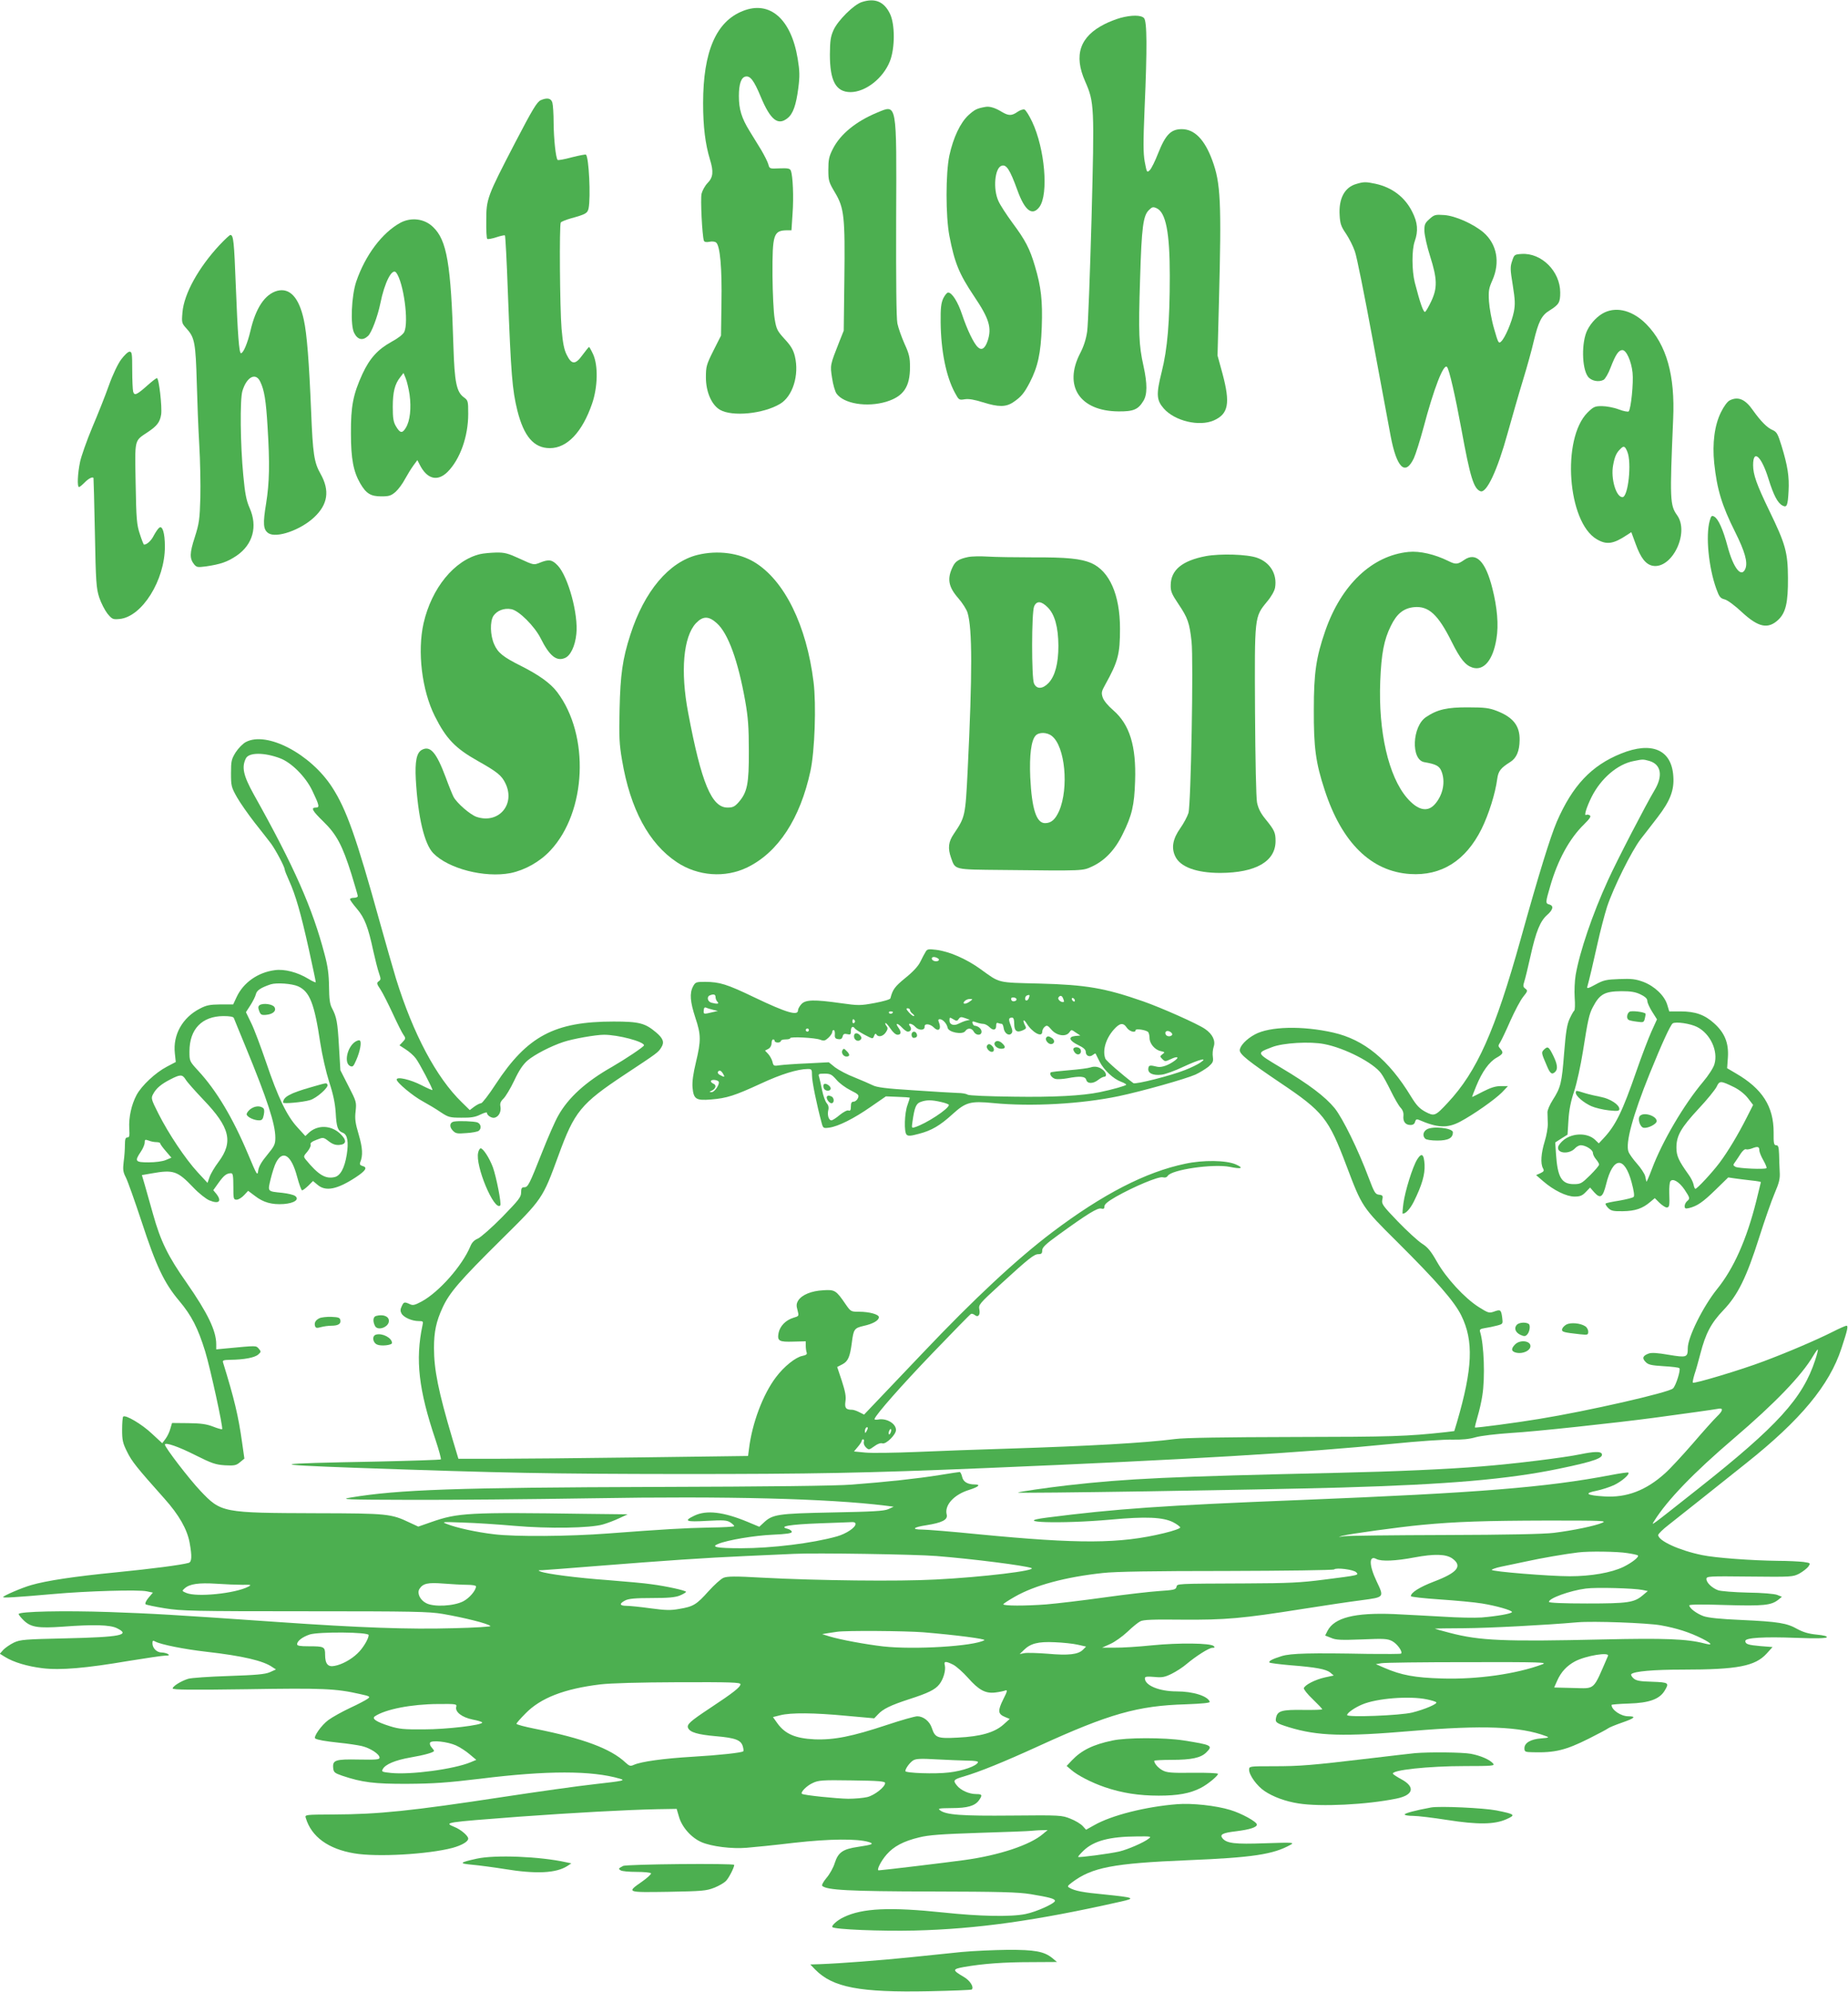 <?xml version="1.0" standalone="no"?>
<!DOCTYPE svg PUBLIC "-//W3C//DTD SVG 20010904//EN"
 "http://www.w3.org/TR/2001/REC-SVG-20010904/DTD/svg10.dtd">
<svg version="1.0" xmlns="http://www.w3.org/2000/svg"
 width="1188pt" height="1280pt" viewBox="0 0 1188 1280"
 preserveAspectRatio="xMidYMid meet">
<g transform="translate(0,1280) scale(0.1,-0.1)"
fill="#4caf50" stroke="none">
<path d="M5541 12787 c-52 -16 -154 -118 -182 -179 -20 -44 -23 -70 -24 -158
0 -170 38 -241 132 -242 97 0 211 89 254 199 33 84 33 238 0 305 -38 78 -96
102 -180 75z"/>
<path d="M4777 12730 c-173 -67 -257 -261 -257 -593 0 -152 14 -263 44 -362
24 -78 21 -114 -15 -151 -17 -17 -34 -49 -39 -69 -8 -34 4 -269 15 -302 3 -8
15 -11 35 -7 17 4 36 2 44 -5 25 -21 38 -165 34 -387 l-3 -211 -49 -97 c-45
-90 -48 -102 -48 -172 0 -93 37 -177 91 -208 79 -45 277 -26 385 38 82 48 125
186 96 306 -10 41 -25 67 -65 110 -48 53 -54 63 -65 131 -7 40 -13 165 -14
278 -1 268 6 290 96 291 l26 0 7 107 c8 106 2 243 -11 276 -5 14 -18 17 -72
15 -65 -3 -65 -3 -73 27 -5 17 -26 58 -46 92 -21 34 -55 89 -75 122 -51 83
-68 139 -68 224 0 78 15 120 43 125 30 6 54 -25 98 -131 62 -148 110 -186 171
-137 36 27 56 85 70 194 10 78 9 109 -4 189 -42 255 -179 375 -351 307z"/>
<path d="M7203 12685 c-29 -8 -75 -26 -102 -40 -159 -80 -200 -199 -125 -368
59 -135 60 -157 41 -884 -10 -356 -22 -682 -28 -723 -7 -49 -22 -96 -45 -140
-109 -211 -3 -372 246 -374 96 -1 127 12 160 67 26 41 26 111 1 225 -30 134
-33 212 -22 557 10 339 20 411 58 446 19 19 26 21 48 11 60 -27 85 -157 85
-434 0 -297 -15 -471 -52 -618 -36 -144 -34 -181 13 -235 71 -81 228 -118 322
-77 94 42 107 109 56 300 l-32 117 9 345 c17 645 11 764 -43 910 -49 133 -114
200 -196 200 -69 0 -104 -35 -151 -153 -20 -52 -45 -102 -55 -111 -18 -17 -19
-14 -32 54 -10 57 -10 125 -1 343 17 388 16 561 -4 581 -19 20 -80 20 -151 1z"/>
<path d="M3476 12156 c-24 -11 -52 -57 -164 -272 -180 -347 -186 -361 -186
-501 -1 -61 2 -114 6 -118 4 -4 30 1 58 10 28 9 54 15 56 12 3 -3 12 -169 19
-369 20 -525 28 -623 61 -757 42 -166 106 -241 209 -241 111 0 208 103 271
285 37 107 40 245 7 318 -12 26 -24 47 -26 47 -3 0 -21 -23 -42 -51 -46 -64
-70 -64 -102 1 -17 34 -25 76 -33 168 -11 135 -15 666 -5 682 3 5 32 17 63 26
98 27 109 33 116 66 14 73 2 325 -17 344 -2 3 -43 -5 -91 -17 -47 -13 -88 -20
-91 -17 -12 11 -25 133 -26 238 0 58 -4 116 -8 130 -8 29 -33 34 -75 16z"/>
<path d="M6335 12113 c-56 -10 -69 -17 -109 -53 -53 -49 -98 -145 -123 -260
-24 -115 -24 -387 0 -515 34 -175 62 -244 159 -389 97 -144 115 -202 87 -287
-17 -49 -38 -63 -62 -41 -27 24 -69 112 -102 210 -27 82 -65 142 -90 142 -7 0
-21 -17 -31 -37 -14 -31 -18 -61 -17 -155 2 -183 35 -347 91 -451 26 -48 27
-49 64 -43 26 4 61 -2 115 -19 102 -32 150 -32 198 1 49 33 69 57 105 126 52
101 71 187 77 356 6 169 -4 258 -44 392 -33 112 -61 166 -146 280 -38 52 -79
115 -89 139 -35 77 -23 209 19 225 32 13 55 -23 104 -158 47 -130 95 -167 141
-106 60 82 35 375 -47 548 -19 40 -41 75 -49 78 -9 3 -29 -4 -45 -15 -37 -26
-57 -26 -101 0 -42 26 -78 37 -105 32z"/>
<path d="M5638 12076 c-135 -56 -236 -138 -284 -233 -25 -49 -29 -70 -29 -134
0 -70 3 -80 43 -147 59 -99 65 -155 60 -559 l-4 -328 -28 -70 c-60 -152 -60
-151 -47 -234 6 -42 19 -87 29 -101 47 -65 195 -89 319 -52 111 34 153 95 153
223 0 60 -5 84 -35 149 -19 43 -40 102 -46 131 -7 36 -9 266 -8 669 3 762 7
740 -123 686z"/>
<path d="M8720 11618 c-76 -21 -115 -94 -108 -202 3 -55 10 -73 41 -118 20
-30 46 -81 57 -114 12 -32 63 -288 115 -569 52 -280 104 -559 115 -618 39
-205 94 -258 149 -142 12 26 39 112 61 193 68 257 130 416 152 394 14 -14 53
-185 93 -402 56 -307 79 -381 122 -397 39 -15 109 134 174 370 28 100 72 254
99 342 27 88 58 200 69 249 31 129 51 170 103 201 60 38 68 51 68 115 0 136
-120 256 -248 248 -45 -3 -48 -4 -61 -45 -13 -37 -13 -54 4 -156 15 -95 16
-123 7 -171 -14 -68 -57 -168 -82 -191 -16 -15 -19 -9 -45 82 -16 54 -30 133
-33 176 -4 68 -1 84 22 136 51 115 29 232 -57 307 -65 55 -181 107 -253 112
-57 4 -64 2 -95 -26 -29 -26 -33 -35 -32 -78 1 -27 17 -100 37 -162 46 -145
47 -203 7 -288 -16 -34 -34 -65 -39 -68 -11 -6 -32 53 -67 189 -19 76 -20 210
0 265 23 66 19 119 -16 188 -47 95 -130 158 -237 181 -61 13 -75 13 -122 -1z"/>
<path d="M2575 11369 c-118 -64 -227 -209 -285 -379 -31 -93 -39 -281 -13
-330 22 -44 55 -51 89 -19 23 21 62 126 79 209 27 135 76 231 102 198 47 -62
82 -316 52 -381 -7 -15 -40 -41 -81 -63 -89 -49 -141 -106 -188 -207 -60 -131
-75 -208 -74 -382 0 -164 16 -246 60 -322 38 -65 67 -83 135 -83 50 0 63 4 92
29 18 16 46 54 61 83 16 29 40 68 54 87 l25 34 15 -29 c47 -94 115 -111 180
-46 80 81 132 227 132 372 0 84 -1 87 -30 108 -45 34 -58 97 -65 322 -16 537
-42 687 -132 772 -55 53 -139 63 -208 27z m58 -1105 c12 -87 3 -169 -24 -213
-23 -38 -37 -36 -64 10 -16 27 -20 52 -20 124 0 96 13 147 48 191 l21 27 14
-34 c8 -19 19 -66 25 -105z"/>
<path d="M1412 11226 c-136 -146 -229 -314 -239 -433 -6 -70 -5 -70 30 -109
48 -54 55 -91 62 -344 3 -118 10 -297 16 -398 6 -101 9 -254 7 -340 -4 -141
-8 -167 -36 -255 -33 -102 -34 -136 -4 -174 16 -19 22 -20 77 -13 93 14 135
28 195 68 106 72 138 189 84 309 -20 46 -29 89 -40 208 -19 195 -22 487 -6
541 27 92 86 123 115 61 26 -54 37 -119 47 -289 15 -240 12 -359 -9 -492 -22
-133 -19 -170 15 -193 52 -33 205 20 293 102 89 83 102 172 42 279 -42 74 -50
128 -61 404 -13 314 -27 498 -47 587 -31 143 -90 207 -171 186 -79 -22 -138
-110 -172 -257 -19 -81 -46 -144 -61 -144 -12 0 -21 122 -33 430 -11 287 -15
330 -35 330 -5 0 -36 -29 -69 -64z"/>
<path d="M10315 10792 c-42 -20 -85 -63 -110 -112 -39 -76 -37 -245 3 -300 21
-28 69 -38 101 -21 10 6 31 41 45 79 32 83 51 112 76 112 25 0 57 -70 65 -145
7 -63 -10 -234 -25 -249 -4 -4 -33 1 -64 13 -31 12 -80 21 -108 21 -46 0 -54
-4 -93 -42 -167 -169 -128 -703 59 -813 64 -38 107 -32 197 28 l26 17 28 -76
c33 -91 65 -131 109 -140 124 -23 238 211 158 324 -47 65 -48 101 -26 618 13
282 -43 478 -171 609 -85 87 -187 116 -270 77z m146 -894 c30 -70 6 -293 -31
-293 -41 0 -76 120 -60 205 10 55 21 80 46 104 22 23 30 20 45 -16z"/>
<path d="M779 10490 c-21 -28 -55 -99 -79 -167 -23 -65 -71 -186 -107 -270
-35 -84 -70 -183 -78 -220 -16 -75 -20 -163 -7 -163 5 0 21 14 37 30 24 25 51
38 56 28 1 -2 5 -160 9 -353 6 -319 9 -356 28 -415 12 -36 36 -82 53 -104 30
-36 35 -38 78 -34 144 14 291 249 291 465 0 88 -16 139 -37 121 -8 -6 -23 -29
-34 -49 -16 -33 -44 -59 -63 -59 -3 0 -15 30 -27 68 -20 60 -23 94 -27 325 -5
291 -10 271 78 330 60 40 78 64 86 113 7 47 -14 234 -27 234 -5 0 -31 -20 -59
-45 -71 -63 -86 -70 -94 -42 -3 12 -6 75 -6 140 0 105 -2 117 -17 117 -10 0
-34 -23 -54 -50z"/>
<path d="M11120 10227 c-15 -7 -38 -38 -57 -77 -41 -83 -56 -199 -43 -327 18
-169 49 -271 134 -441 63 -126 82 -194 67 -235 -25 -65 -77 -1 -115 141 -29
109 -60 178 -86 192 -16 9 -20 5 -29 -27 -27 -95 -7 -300 42 -436 19 -53 26
-62 54 -69 19 -5 65 -39 112 -83 105 -97 167 -110 233 -48 48 46 63 110 62
268 -1 166 -15 217 -121 435 -81 168 -103 230 -103 291 0 106 54 57 99 -89 33
-106 59 -155 90 -171 28 -15 34 -1 39 94 5 91 -6 162 -45 289 -24 78 -31 90
-57 102 -35 14 -77 57 -127 127 -49 71 -95 91 -149 64z"/>
<path d="M9055 9253 c-234 -23 -433 -211 -536 -509 -58 -168 -73 -268 -73
-504 -1 -244 12 -342 70 -518 110 -338 299 -523 549 -539 201 -13 357 85 459
289 46 93 89 229 101 322 7 51 22 70 84 109 40 25 59 70 60 140 2 92 -41 147
-146 188 -49 19 -78 23 -183 23 -136 1 -199 -13 -272 -62 -90 -59 -99 -275
-12 -290 75 -13 96 -24 110 -57 27 -66 12 -149 -38 -209 -48 -59 -112 -46
-183 36 -119 139 -185 426 -172 751 7 175 24 266 68 354 38 79 82 114 149 121
94 9 155 -47 243 -224 55 -110 87 -149 132 -164 73 -24 133 47 155 185 15 88
5 201 -26 323 -44 176 -105 237 -182 183 -42 -29 -54 -30 -102 -6 -87 43 -183
65 -255 58z"/>
<path d="M3087 9239 c-166 -39 -312 -218 -364 -444 -41 -183 -11 -431 72 -597
73 -146 132 -207 276 -288 126 -71 154 -94 178 -144 66 -135 -43 -263 -185
-216 -41 14 -128 89 -149 130 -7 14 -30 70 -50 125 -60 160 -99 205 -153 176
-34 -18 -45 -74 -39 -190 14 -243 55 -415 112 -474 97 -100 330 -160 497 -128
92 19 188 72 256 145 233 249 254 740 44 1018 -43 57 -117 110 -232 168 -114
57 -149 84 -173 139 -26 58 -28 147 -5 183 23 34 69 52 115 43 48 -8 149 -109
188 -186 57 -114 102 -151 156 -128 36 14 66 76 74 154 14 126 -52 368 -119
440 -37 39 -57 42 -115 19 -40 -16 -40 -16 -129 25 -76 35 -98 41 -153 40 -35
-1 -81 -5 -102 -10z"/>
<path d="M4485 9234 c-184 -45 -343 -233 -433 -514 -50 -155 -64 -255 -69
-480 -4 -175 -2 -222 16 -326 53 -314 172 -535 352 -655 135 -90 311 -103 454
-33 198 97 339 313 405 619 28 128 38 428 20 572 -45 364 -187 653 -380 770
-99 60 -237 78 -365 47z m123 -439 c73 -65 137 -242 183 -502 18 -102 23 -167
23 -318 1 -213 -10 -267 -66 -331 -25 -28 -37 -34 -71 -34 -102 0 -168 157
-253 609 -51 267 -31 489 50 576 45 47 82 47 134 0z"/>
<path d="M7752 9226 c-152 -29 -225 -89 -226 -186 -1 -40 6 -57 51 -124 58
-86 70 -119 83 -239 13 -118 -4 -1050 -20 -1102 -7 -22 -30 -66 -52 -97 -49
-69 -59 -127 -33 -181 32 -69 137 -107 290 -107 228 1 355 74 355 205 0 54 -7
70 -65 141 -31 38 -46 68 -54 106 -6 31 -11 270 -13 588 -3 612 -4 604 77 703
28 33 48 69 52 91 14 86 -31 161 -115 191 -63 23 -236 28 -330 11z"/>
<path d="M6223 9220 c-57 -12 -80 -26 -96 -58 -40 -79 -32 -132 34 -207 26
-30 53 -72 59 -93 31 -102 31 -392 1 -1007 -15 -303 -16 -305 -90 -415 -34
-50 -39 -91 -17 -153 28 -78 14 -75 329 -78 535 -6 515 -6 579 23 81 38 147
107 196 209 59 119 74 183 79 339 8 225 -35 364 -140 455 -34 29 -61 62 -68
82 -10 30 -8 40 15 81 84 151 96 198 96 362 0 216 -67 369 -184 421 -67 29
-159 38 -376 37 -113 0 -243 2 -290 5 -47 3 -104 2 -127 -3z m512 -323 c46
-46 68 -127 69 -247 0 -113 -21 -194 -63 -239 -38 -40 -77 -42 -94 -3 -16 37
-16 456 1 495 16 37 46 35 87 -6z m27 -827 c85 -66 110 -333 47 -481 -25 -56
-51 -79 -91 -79 -56 0 -85 92 -95 295 -6 141 6 236 34 267 21 24 74 23 105 -2z"/>
<path d="M1580 8031 c-19 -10 -48 -40 -65 -66 -27 -44 -30 -56 -30 -134 0 -81
2 -90 38 -154 21 -37 73 -111 115 -165 42 -53 89 -113 104 -133 29 -39 88
-150 88 -166 0 -6 13 -39 29 -74 41 -91 74 -204 126 -438 25 -113 45 -208 45
-213 0 -4 -21 5 -47 21 -70 43 -155 65 -217 56 -108 -14 -202 -80 -245 -173
l-22 -47 -82 0 c-69 -1 -90 -5 -132 -27 -113 -58 -174 -169 -161 -287 l6 -56
-57 -30 c-73 -38 -162 -121 -195 -182 -33 -62 -51 -143 -47 -216 3 -47 1 -57
-12 -57 -12 0 -16 -11 -16 -47 0 -27 -3 -75 -8 -109 -6 -52 -4 -66 15 -103 12
-24 57 -151 100 -281 94 -287 145 -395 242 -510 80 -95 121 -176 167 -325 33
-108 117 -492 109 -500 -2 -2 -29 5 -59 17 -42 16 -77 21 -159 22 l-104 1 -11
-37 c-5 -20 -19 -49 -31 -65 l-21 -28 -66 61 c-64 61 -171 124 -185 110 -4 -4
-7 -42 -7 -85 0 -66 4 -85 32 -141 31 -63 60 -99 240 -301 94 -105 146 -197
162 -283 16 -88 14 -124 -6 -130 -50 -14 -236 -38 -468 -61 -264 -26 -446 -53
-545 -82 -60 -17 -180 -69 -180 -77 0 -6 77 -2 325 20 212 19 547 29 599 17
l39 -8 -28 -33 c-16 -19 -24 -37 -19 -42 5 -4 61 -16 124 -26 104 -17 187 -19
900 -19 698 0 796 -2 886 -17 143 -25 291 -62 307 -78 5 -4 -103 -11 -240 -14
-282 -8 -597 3 -1128 40 -689 48 -802 54 -1080 64 -295 10 -585 4 -585 -13 0
-5 16 -25 35 -43 45 -42 92 -49 249 -38 198 15 305 12 348 -10 90 -44 22 -57
-327 -65 -265 -6 -294 -8 -335 -27 -25 -12 -55 -33 -68 -46 l-23 -26 34 -21
c55 -34 143 -60 240 -72 116 -14 279 0 555 47 112 18 218 34 235 34 24 0 28 3
17 10 -8 5 -27 10 -41 10 -31 0 -59 28 -59 59 0 18 3 20 19 11 36 -19 185 -49
326 -65 236 -27 368 -58 426 -99 l23 -15 -40 -18 c-31 -13 -85 -18 -264 -24
-124 -4 -241 -12 -260 -18 -46 -14 -100 -48 -100 -62 0 -9 120 -10 478 -5 489
8 572 4 726 -31 65 -14 68 -17 50 -30 -10 -8 -61 -35 -113 -59 -51 -24 -114
-59 -140 -78 -45 -33 -99 -110 -84 -119 16 -9 61 -17 153 -27 52 -5 118 -15
145 -21 55 -13 115 -52 115 -75 0 -12 -21 -14 -133 -12 -151 3 -170 -3 -165
-55 3 -27 9 -32 58 -49 128 -43 207 -53 420 -52 167 1 254 7 470 33 427 53
713 53 895 0 37 -11 27 -14 -160 -35 -110 -12 -378 -50 -595 -83 -585 -89
-794 -111 -1086 -112 -184 -1 -185 -1 -178 -23 36 -120 144 -199 312 -227 146
-25 473 -6 630 35 62 17 102 41 102 60 0 18 -48 59 -89 75 -69 29 -67 29 419
66 347 25 688 44 888 48 l122 2 15 -51 c19 -67 80 -135 145 -163 65 -28 195
-44 290 -36 41 3 179 17 305 32 232 26 405 27 480 5 37 -12 24 -17 -68 -31
-98 -14 -128 -35 -150 -102 -9 -31 -34 -75 -54 -98 -20 -24 -32 -46 -27 -51
29 -27 172 -35 699 -36 444 -1 558 -4 640 -17 120 -20 154 -29 157 -42 4 -16
-119 -72 -190 -86 -95 -19 -294 -15 -528 10 -343 36 -520 28 -640 -30 -41 -19
-81 -55 -73 -64 15 -15 312 -27 529 -22 399 10 780 63 1325 186 99 22 88 26
-106 46 -140 13 -189 23 -224 43 -15 8 -13 12 16 34 129 97 263 123 744 143
416 17 550 37 661 99 27 15 17 16 -162 10 -196 -7 -248 -1 -275 32 -20 24 1
35 87 45 89 11 134 26 134 43 0 18 -98 72 -171 94 -91 28 -247 45 -343 37
-201 -16 -420 -71 -532 -135 l-52 -29 -22 24 c-13 14 -48 35 -79 47 -55 22
-63 23 -376 20 -323 -3 -423 4 -462 34 -16 12 -6 13 75 14 102 0 150 14 176
51 23 33 20 39 -18 39 -46 0 -100 24 -125 56 -26 32 -21 38 44 57 102 30 253
91 483 196 453 207 636 259 945 268 106 4 157 9 154 16 -12 37 -107 67 -213
67 -111 0 -204 38 -204 84 0 11 12 13 60 9 50 -5 67 -2 112 20 30 15 72 42 95
62 62 52 145 105 167 105 15 0 17 3 9 11 -20 20 -227 22 -397 5 -88 -9 -196
-16 -240 -15 l-81 0 53 24 c29 13 78 48 110 78 31 30 68 60 82 67 19 11 83 13
270 11 277 -2 384 7 775 69 138 22 307 47 378 56 148 20 146 17 96 123 -49
103 -49 168 -1 142 32 -17 124 -13 245 10 128 24 205 22 245 -8 65 -48 31 -90
-119 -147 -94 -36 -149 -71 -149 -94 0 -5 84 -14 186 -21 102 -7 224 -18 271
-26 93 -15 193 -44 193 -55 0 -10 -97 -27 -195 -35 -44 -3 -154 -1 -245 5 -91
5 -235 13 -320 17 -251 10 -382 -23 -426 -108 l-15 -30 38 -15 c31 -14 64 -15
198 -10 143 6 164 5 195 -11 32 -17 69 -68 57 -80 -3 -3 -97 -3 -209 -2 -374
7 -498 4 -558 -14 -61 -19 -88 -33 -78 -42 3 -3 64 -11 134 -17 165 -13 228
-25 256 -47 l22 -19 -56 -12 c-63 -14 -129 -48 -136 -69 -2 -7 23 -39 57 -71
33 -32 61 -61 61 -65 0 -3 -56 -5 -123 -4 -135 2 -163 -6 -173 -47 -8 -33 -2
-38 81 -64 186 -57 352 -62 795 -24 453 38 694 29 860 -34 21 -8 17 -10 -32
-14 -68 -5 -108 -29 -108 -63 0 -23 4 -25 53 -26 143 -4 212 13 360 87 62 31
118 61 124 66 7 6 49 23 92 38 81 28 92 40 39 40 -48 0 -108 41 -108 73 0 3
51 7 113 9 129 4 195 28 228 82 31 51 28 54 -80 58 -81 2 -103 7 -120 22 -12
11 -18 23 -14 27 19 18 142 29 332 29 351 0 464 22 538 103 l38 42 -77 6 c-81
7 -98 13 -98 33 0 21 119 28 329 20 127 -5 190 -3 195 4 4 6 -20 13 -66 17
-52 5 -87 16 -124 36 -67 38 -121 47 -359 58 -139 6 -214 14 -245 25 -45 17
-90 51 -90 69 0 6 86 7 233 2 245 -7 293 -2 339 34 l23 19 -30 12 c-17 7 -98
14 -190 15 -88 2 -173 9 -190 15 -40 15 -75 49 -75 72 0 18 11 19 278 16 271
-3 278 -2 319 19 23 13 49 33 58 45 15 23 15 23 -32 30 -27 3 -100 7 -163 7
-169 2 -403 19 -488 37 -147 30 -282 92 -282 129 0 7 30 37 68 66 37 29 130
103 207 164 77 61 207 165 290 231 350 278 536 502 613 739 39 118 45 145 32
145 -6 0 -45 -17 -88 -39 -110 -55 -285 -130 -445 -190 -142 -54 -446 -145
-454 -137 -3 3 2 26 10 53 9 26 26 86 38 133 34 131 68 196 148 280 93 97 149
211 231 470 34 107 78 233 98 280 30 70 36 95 33 140 -1 30 -4 81 -4 113 -2
46 -5 57 -19 57 -14 0 -17 12 -16 83 0 166 -72 280 -243 379 l-56 33 5 70 c6
93 -21 158 -89 219 -61 55 -121 76 -215 76 l-73 0 -13 43 c-18 59 -81 119
-154 147 -50 18 -74 21 -154 18 -84 -3 -102 -7 -153 -35 -45 -25 -57 -28 -53
-15 12 42 37 148 66 279 17 78 45 184 61 235 42 126 158 359 216 435 27 34 76
98 110 142 80 104 107 174 100 263 -11 170 -138 225 -336 145 -191 -77 -312
-206 -413 -438 -42 -99 -115 -334 -232 -754 -165 -591 -281 -851 -469 -1052
-81 -87 -86 -88 -144 -58 -38 21 -57 41 -92 98 -144 237 -302 366 -500 411
-198 45 -409 40 -504 -12 -54 -29 -97 -74 -97 -102 0 -26 58 -72 258 -207 279
-187 313 -230 428 -535 100 -264 100 -265 325 -488 257 -256 368 -383 413
-474 81 -164 73 -341 -28 -687 l-17 -56 -57 -7 c-250 -27 -340 -30 -972 -31
-452 -1 -705 -5 -765 -13 -193 -25 -546 -45 -1080 -62 -176 -5 -437 -15 -580
-21 -143 -6 -293 -8 -333 -4 l-72 7 25 30 c14 16 25 34 25 39 0 5 4 9 9 9 5 0
7 -8 4 -18 -2 -10 4 -25 15 -35 17 -16 20 -15 52 8 21 16 41 23 53 19 23 -7
87 56 87 86 0 42 -62 78 -116 67 -13 -2 -23 -1 -22 4 11 31 175 217 374 424
129 134 239 247 245 250 5 4 16 1 24 -5 22 -19 38 -2 31 34 -6 31 -1 37 131
158 189 173 221 198 249 198 19 0 24 5 24 24 0 19 21 40 103 99 189 137 253
176 276 170 16 -4 21 -1 21 14 0 14 22 32 74 62 115 65 274 132 301 125 15 -4
26 0 32 9 23 40 292 79 399 58 76 -16 93 -8 38 16 -62 27 -210 29 -325 4 -254
-53 -529 -195 -853 -439 -230 -174 -501 -426 -834 -777 -141 -148 -284 -298
-317 -333 l-60 -63 -30 15 c-17 9 -38 16 -47 16 -40 0 -49 11 -43 54 5 31 -1
63 -23 131 l-30 90 33 17 c37 19 49 48 61 138 11 88 16 95 76 109 60 13 98 35
98 56 0 18 -61 35 -128 35 -51 0 -53 1 -85 47 -62 91 -70 96 -145 91 -76 -4
-136 -29 -160 -65 -12 -20 -14 -33 -5 -63 10 -38 10 -38 -27 -49 -49 -15 -86
-53 -95 -98 -9 -51 3 -58 96 -55 l79 2 0 -29 c0 -16 3 -36 6 -44 4 -10 -4 -16
-28 -21 -43 -8 -118 -68 -169 -136 -84 -110 -154 -296 -174 -461 l-6 -46 -687
-9 c-378 -5 -797 -9 -931 -9 l-244 0 -39 130 c-90 303 -118 443 -118 582 0
104 14 170 55 259 44 96 109 172 379 439 264 261 264 260 366 539 103 283 144
333 426 520 215 142 215 142 236 176 20 32 11 57 -34 95 -71 60 -109 70 -273
70 -380 0 -555 -93 -758 -402 -44 -68 -87 -123 -94 -123 -8 0 -27 -10 -44 -22
l-29 -22 -51 50 c-164 159 -313 440 -423 794 -19 63 -67 230 -106 370 -150
541 -213 719 -305 861 -139 215 -421 362 -555 290z m220 -104 c73 -27 164
-118 207 -207 46 -96 49 -110 24 -110 -35 0 -24 -20 49 -91 84 -82 121 -152
179 -336 22 -72 41 -136 41 -142 0 -6 -11 -11 -25 -11 -14 0 -25 -4 -25 -9 0
-5 20 -33 45 -62 49 -58 72 -117 105 -272 12 -54 28 -117 36 -140 13 -38 13
-43 -1 -53 -15 -11 -14 -16 11 -53 15 -23 50 -93 79 -155 29 -63 60 -125 69
-137 15 -21 14 -25 -5 -45 l-21 -22 40 -26 c22 -14 52 -40 65 -58 23 -30 107
-190 107 -203 0 -3 -32 11 -71 31 -70 36 -159 57 -159 36 0 -19 106 -107 168
-140 33 -18 85 -49 114 -69 50 -33 58 -36 134 -36 62 -1 90 4 122 20 23 11 42
17 42 12 0 -17 31 -37 50 -32 27 7 43 39 37 72 -4 19 1 33 20 51 13 13 45 65
69 116 31 66 56 103 86 129 45 38 149 92 231 119 60 20 207 46 260 46 91 0
257 -44 257 -68 0 -9 -122 -90 -205 -138 -168 -95 -282 -198 -347 -315 -20
-35 -66 -140 -103 -234 -83 -210 -91 -225 -115 -225 -16 0 -20 -7 -20 -34 0
-29 -15 -48 -122 -158 -68 -69 -138 -130 -156 -138 -22 -9 -38 -24 -48 -49
-52 -125 -201 -294 -313 -355 -45 -24 -57 -27 -77 -17 -35 16 -39 14 -52 -15
-9 -18 -9 -31 -1 -45 13 -25 67 -49 110 -49 29 0 31 -2 25 -27 -47 -222 -25
-414 84 -737 22 -66 37 -122 34 -125 -3 -3 -189 -9 -412 -14 -694 -13 -716
-19 -137 -40 972 -34 1239 -39 2100 -40 836 0 1173 6 1945 38 1313 55 2038 98
2619 156 167 17 343 29 390 27 59 -1 105 3 146 15 36 10 129 21 230 28 145 8
669 64 930 99 185 25 372 51 398 56 37 8 35 -11 -6 -50 -18 -17 -87 -94 -154
-172 -67 -77 -147 -164 -180 -193 -122 -110 -247 -157 -389 -148 -115 7 -134
20 -53 36 35 7 87 24 115 37 50 24 102 69 92 80 -3 3 -52 -4 -109 -15 -418
-80 -854 -115 -1999 -161 -888 -35 -1192 -57 -1630 -113 -243 -31 88 -42 410
-13 226 21 337 16 402 -17 23 -12 43 -27 45 -33 2 -6 -41 -22 -104 -37 -285
-69 -543 -70 -1195 -7 -169 17 -330 30 -358 30 -74 0 -61 15 25 28 101 16 139
35 131 68 -16 61 47 130 147 160 59 19 74 34 33 34 -46 0 -74 17 -81 49 -4 17
-11 31 -16 31 -5 0 -64 -9 -131 -20 -137 -22 -338 -44 -563 -61 -99 -8 -526
-13 -1260 -15 -1279 -4 -1655 -17 -1960 -68 -73 -12 -40 -14 385 -15 256 -1
778 4 1160 10 878 15 1524 -2 1890 -47 l55 -7 -35 -16 c-28 -12 -98 -16 -360
-21 -353 -7 -384 -12 -442 -67 l-27 -25 -74 31 c-156 65 -266 78 -344 40 -71
-34 -54 -41 82 -33 107 6 128 4 150 -10 14 -9 25 -20 25 -24 0 -4 -71 -8 -158
-9 -161 -3 -294 -11 -652 -38 -248 -19 -599 -22 -735 -5 -111 13 -239 41 -300
65 -39 15 -35 15 102 10 78 -2 227 -12 330 -21 218 -19 487 -15 569 9 28 8 76
26 105 40 l54 25 -270 3 c-753 11 -822 7 -993 -53 l-83 -29 -54 25 c-121 58
-144 60 -600 61 -607 2 -613 3 -747 144 -72 76 -228 279 -228 297 0 17 88 -13
196 -68 106 -53 130 -61 190 -65 61 -3 72 -1 97 20 l28 23 -15 105 c-24 171
-50 279 -122 512 -5 15 2 17 48 18 87 1 156 14 178 34 19 17 19 19 3 38 -19
20 -9 20 -210 1 l-63 -6 0 33 c0 87 -56 202 -191 396 -119 169 -167 267 -215
439 -20 71 -44 157 -54 191 l-18 61 63 11 c141 25 166 16 269 -92 34 -36 80
-72 101 -81 62 -26 83 -7 46 41 l-20 24 35 49 c34 47 51 60 80 60 11 0 14 -18
14 -85 0 -80 1 -85 21 -85 12 0 33 13 48 29 l26 28 44 -33 c54 -42 109 -57
184 -52 69 5 104 30 74 52 -9 7 -46 16 -82 20 -98 10 -95 6 -75 90 10 40 25
87 34 104 44 85 99 49 136 -91 13 -48 27 -87 32 -87 5 0 23 14 40 30 l30 30
30 -25 c52 -44 126 -29 245 49 65 43 78 64 42 73 -14 4 -18 11 -14 22 19 45
16 93 -9 179 -22 74 -26 102 -20 151 6 58 5 62 -46 161 l-52 102 -9 152 c-9
158 -15 190 -45 247 -14 26 -18 58 -19 139 -1 78 -8 131 -28 205 -78 298 -195
564 -456 1030 -67 121 -79 175 -50 232 20 38 118 38 219 0z m8802 -17 c77 -22
90 -96 34 -189 -54 -90 -241 -450 -299 -578 -100 -218 -182 -460 -208 -610 -6
-37 -9 -102 -6 -145 3 -43 2 -80 -3 -83 -4 -3 -17 -25 -29 -51 -17 -36 -25
-83 -36 -222 -15 -194 -22 -221 -73 -301 -19 -30 -35 -66 -34 -80 0 -14 1 -47
2 -72 1 -25 -8 -77 -20 -115 -23 -75 -28 -141 -11 -172 9 -16 6 -21 -17 -32
l-27 -12 45 -39 c68 -59 150 -99 202 -99 36 0 50 6 72 29 l28 29 27 -31 c39
-43 55 -32 76 52 44 179 118 184 164 12 15 -56 19 -87 13 -93 -6 -6 -47 -16
-92 -24 -45 -7 -85 -15 -88 -19 -3 -3 4 -16 16 -28 19 -19 33 -22 95 -21 78 1
126 17 175 59 l30 25 30 -30 c17 -16 38 -30 46 -30 18 0 20 10 17 95 -1 33 2
66 7 73 15 22 57 -3 91 -53 35 -53 37 -58 16 -75 -8 -7 -15 -21 -15 -31 0 -16
5 -18 28 -13 52 13 88 37 170 117 l82 80 48 -7 c26 -4 73 -9 105 -13 31 -3 57
-8 57 -10 0 -2 -14 -58 -30 -123 -62 -247 -145 -433 -252 -565 -90 -112 -188
-309 -188 -379 0 -60 -7 -62 -122 -43 -75 13 -111 15 -130 8 -38 -14 -43 -30
-19 -54 17 -18 37 -22 115 -27 52 -3 98 -8 102 -13 10 -9 -22 -112 -41 -130
-25 -26 -551 -146 -860 -196 -144 -24 -408 -59 -413 -55 -2 1 6 33 17 71 11
37 25 97 30 133 19 116 11 330 -14 410 -5 16 1 20 32 25 21 3 55 10 77 16 38
10 38 11 33 51 -7 51 -11 54 -52 39 -32 -11 -37 -10 -99 29 -90 57 -210 187
-269 292 -38 67 -58 92 -96 116 -26 17 -96 81 -154 141 -97 101 -106 113 -101
140 6 26 3 30 -21 33 -24 3 -30 13 -66 108 -68 182 -167 383 -219 448 -61 74
-163 152 -348 262 -158 95 -157 91 -53 131 70 27 243 37 334 19 132 -25 318
-121 366 -189 13 -17 41 -69 63 -114 22 -45 49 -92 61 -105 15 -16 21 -33 19
-53 -4 -37 13 -59 45 -59 17 0 27 7 30 21 4 14 10 18 22 13 122 -53 185 -56
267 -13 87 46 223 142 269 188 l39 41 -46 0 c-34 0 -65 -10 -114 -35 -37 -19
-68 -35 -70 -35 -2 0 10 31 26 70 38 93 83 155 130 182 44 25 47 33 24 59 -14
16 -14 19 1 42 8 13 38 76 65 138 28 62 64 131 82 153 29 36 30 40 14 52 -15
11 -16 18 -7 46 6 18 24 92 40 164 35 158 62 224 107 264 38 33 44 59 14 67
-26 7 -25 13 6 119 48 167 124 306 218 397 37 37 46 51 36 57 -8 5 -18 6 -23
3 -16 -10 1 47 34 114 60 120 167 212 271 232 60 12 59 12 100 1z m-8685
-1449 c74 -34 104 -109 142 -364 12 -78 37 -187 57 -250 26 -78 38 -137 42
-197 5 -95 13 -117 46 -130 30 -11 38 -60 25 -141 -14 -86 -41 -136 -79 -144
-58 -13 -104 15 -183 111 -17 21 -17 23 9 53 14 17 24 38 21 46 -4 9 8 19 38
30 43 17 44 17 79 -10 25 -19 44 -25 68 -23 47 4 48 31 4 73 -59 55 -146 57
-202 4 l-21 -20 -52 57 c-67 73 -124 191 -201 419 -34 99 -76 212 -95 250
l-34 70 29 45 c16 25 32 57 35 71 6 25 33 42 95 63 38 12 137 5 177 -13z
m8630 -52 c30 -15 43 -27 43 -42 0 -11 14 -42 31 -69 l31 -49 -35 -77 c-19
-42 -63 -157 -97 -255 -90 -260 -133 -349 -212 -433 l-30 -32 -25 24 c-48 44
-139 44 -198 0 -18 -14 -35 -34 -38 -46 -11 -43 71 -51 109 -9 9 10 26 19 36
19 31 0 78 -29 78 -49 0 -10 9 -28 20 -41 11 -13 20 -28 20 -34 0 -7 -26 -37
-58 -69 -54 -53 -61 -57 -105 -57 -78 0 -104 44 -114 192 l-5 76 39 25 40 25
6 94 c4 65 15 121 37 186 17 52 42 166 56 255 32 203 40 240 64 285 44 84 76
101 184 102 61 0 90 -5 123 -21z m-9044 -151 c3 -7 37 -92 77 -188 139 -338
190 -494 190 -582 0 -42 -6 -54 -52 -110 -36 -43 -54 -74 -58 -100 -5 -37 -7
-34 -65 104 -99 236 -205 412 -322 538 -55 60 -55 61 -55 123 0 143 80 226
218 227 40 0 64 -4 67 -12z m9407 -58 c85 -43 137 -155 111 -240 -6 -22 -39
-73 -73 -113 -123 -146 -263 -384 -329 -561 -18 -48 -34 -84 -35 -80 -1 5 -5
21 -8 36 -4 15 -27 51 -52 79 -25 28 -50 63 -55 77 -21 55 27 232 136 502 80
197 133 312 148 323 19 13 114 -1 157 -23z m-9717 -337 c9 -16 61 -74 115
-131 170 -177 193 -270 97 -399 -25 -33 -51 -77 -58 -98 l-13 -37 -63 68 c-80
87 -188 249 -252 376 -47 93 -49 100 -35 126 19 37 52 65 111 95 64 33 77 33
98 0z m9957 -51 c33 -17 67 -44 87 -70 l33 -43 -40 -79 c-56 -111 -122 -221
-176 -293 -49 -65 -144 -167 -155 -167 -4 0 -9 12 -12 28 -3 15 -17 43 -31 62
-65 91 -79 121 -79 175 0 77 30 128 142 249 55 58 106 122 116 141 19 41 25
41 115 -3z m-10144 -352 c13 0 24 -4 24 -8 0 -5 16 -27 36 -50 l36 -42 -36
-15 c-21 -9 -67 -15 -111 -15 -86 0 -91 7 -50 68 14 20 25 47 25 59 0 20 3 21
26 13 14 -6 36 -10 50 -10z m10304 -52 c0 -12 12 -41 26 -65 14 -25 23 -47 20
-50 -9 -10 -179 -2 -199 8 -17 10 -17 12 -2 32 8 12 25 36 36 54 11 17 26 30
33 27 7 -3 23 0 37 5 38 15 49 13 49 -11z m359 -1349 c-80 -245 -242 -423
-749 -824 -319 -252 -307 -244 -286 -210 84 134 251 308 511 530 267 228 437
405 511 531 15 25 28 43 30 41 2 -2 -5 -32 -17 -68z m-6098 -456 c-8 -15 -10
-15 -11 -2 0 17 10 32 18 25 2 -3 -1 -13 -7 -23z m155 -9 c-4 -9 -9 -15 -11
-12 -3 3 -3 13 1 22 4 9 9 15 11 12 3 -3 3 -13 -1 -22z m4575 -580 c-44 -20
-190 -50 -311 -65 -62 -8 -305 -13 -700 -14 -333 -1 -625 -4 -650 -8 -40 -6
-41 -6 -10 3 50 13 363 56 510 70 221 21 406 27 805 28 353 0 387 -1 356 -14z
m-4801 -8 c0 -23 -60 -63 -120 -80 -157 -44 -418 -76 -615 -76 -157 0 -198 8
-148 28 61 25 234 54 351 59 88 4 122 9 122 18 0 7 -12 16 -27 20 -62 15 15
28 202 35 104 4 200 7 213 8 13 1 22 -4 22 -12z m4960 -187 c35 -5 66 -12 69
-15 10 -9 -36 -46 -93 -74 -77 -37 -207 -60 -345 -60 -128 0 -501 30 -501 41
0 4 26 13 58 20 31 6 104 22 162 34 95 21 257 49 335 58 68 9 254 6 315 -4z
m-4440 -19 c238 -19 565 -61 610 -77 41 -16 -316 -59 -615 -74 -241 -13 -760
-7 -1117 12 -173 10 -223 9 -247 -1 -17 -7 -60 -46 -97 -87 -77 -86 -97 -98
-188 -113 -54 -10 -88 -9 -184 4 -65 9 -135 16 -155 16 -45 0 -48 14 -7 35 22
11 63 15 169 15 106 0 151 4 181 16 22 9 40 20 40 24 0 8 -124 36 -225 49 -38
6 -162 17 -275 26 -207 15 -395 40 -434 55 -19 8 -18 9 9 9 17 1 170 12 340
26 454 36 700 53 970 65 132 6 272 12 310 14 133 7 781 -3 915 -14z m2698
-104 c19 -19 21 -19 -208 -48 -148 -19 -225 -23 -495 -24 -465 -2 -446 -1
-452 -23 -4 -17 -18 -20 -111 -26 -59 -4 -217 -22 -352 -41 -135 -19 -303 -39
-375 -45 -133 -10 -275 -10 -275 1 0 4 33 25 73 48 129 74 326 127 567 153 80
9 320 13 797 13 375 1 685 5 690 10 13 13 124 -1 141 -18z m-7160 -81 c57 1
61 0 38 -12 -84 -44 -332 -69 -399 -40 -28 12 -28 13 -10 29 32 29 91 37 203
30 58 -4 133 -7 168 -7z m1445 0 c31 0 57 -4 57 -10 0 -26 -43 -76 -82 -96
-60 -31 -189 -38 -238 -12 -40 20 -60 64 -44 91 23 36 54 43 154 35 52 -4 121
-8 153 -8z m7556 -33 l34 -7 -32 -27 c-55 -47 -95 -53 -358 -53 -154 0 -244 4
-245 10 -5 22 134 73 237 86 66 9 311 2 364 -9z m116 -227 c106 -19 186 -45
268 -86 65 -33 70 -46 11 -30 -110 28 -251 34 -644 25 -646 -15 -797 -8 -989
42 -52 13 -96 26 -97 27 -1 1 84 3 189 3 158 1 522 20 727 38 103 9 448 -4
535 -19z m-4740 -45 c205 -17 408 -43 393 -51 -69 -39 -450 -62 -650 -40 -112
13 -276 43 -348 65 l-45 14 35 6 c19 3 46 7 60 9 53 9 441 6 555 -3z m-3565
-18 c0 -24 -38 -87 -72 -118 -40 -39 -101 -72 -147 -80 -43 -9 -61 13 -61 72
0 51 -6 54 -106 54 -55 0 -74 3 -74 13 0 21 34 47 82 63 59 18 378 16 378 -4z
m4559 -62 l53 -12 -20 -20 c-30 -31 -94 -38 -226 -26 -65 5 -133 7 -150 4
l-31 -6 26 25 c43 43 92 56 199 51 52 -2 119 -9 149 -16z m3408 -72 c-99 -228
-78 -209 -224 -206 l-122 3 20 45 c25 56 62 95 114 123 70 37 224 62 212 35z
m-4208 -57 c20 -11 63 -49 94 -84 69 -78 112 -102 176 -94 25 3 54 9 64 13 15
5 13 -5 -14 -58 -36 -73 -34 -93 11 -112 l31 -13 -40 -36 c-57 -51 -147 -77
-294 -84 -132 -7 -146 -1 -167 63 -14 42 -54 74 -93 74 -16 0 -104 -25 -194
-55 -226 -75 -341 -98 -468 -93 -121 6 -187 34 -236 101 l-30 42 48 12 c67 17
216 16 425 -4 l178 -16 24 25 c32 35 81 59 201 98 121 39 167 61 194 96 26 33
42 90 35 121 -8 28 5 29 55 4z m3786 3 c-166 -62 -418 -98 -645 -91 -174 5
-262 21 -372 69 l-53 23 35 6 c19 4 269 7 555 7 472 1 516 -1 480 -14z m-5155
-128 c0 -18 -45 -54 -195 -153 -130 -86 -150 -105 -142 -127 11 -29 64 -44
180 -54 127 -11 162 -25 173 -68 4 -14 5 -27 2 -29 -9 -9 -155 -25 -326 -35
-186 -11 -330 -31 -377 -52 -22 -10 -29 -8 -53 14 -95 90 -272 156 -584 218
-65 13 -118 27 -118 32 0 4 26 34 58 66 97 100 250 159 481 187 68 8 248 13
504 14 336 1 397 -1 397 -13z m4412 -97 c29 -6 57 -14 61 -19 11 -9 -74 -46
-155 -66 -78 -19 -418 -32 -418 -16 0 14 49 48 97 68 94 40 304 56 415 33z
m-6239 -48 c-9 -33 37 -68 106 -82 33 -6 61 -15 61 -19 0 -17 -229 -44 -375
-44 -128 -1 -160 2 -220 21 -86 27 -117 48 -95 63 67 45 233 78 407 79 115 1
121 0 116 -18z m-2 -248 c24 -11 64 -36 88 -57 l43 -36 -36 -15 c-107 -45
-386 -82 -513 -69 -57 6 -62 8 -52 25 16 30 79 57 176 74 93 16 153 33 153 43
0 3 -7 13 -16 23 -9 10 -13 23 -9 30 11 17 112 6 166 -18z m3292 -98 c40 0 66
-4 64 -10 -7 -24 -98 -56 -186 -66 -89 -11 -281 -4 -281 9 1 18 30 56 51 69
19 11 50 12 154 6 72 -4 160 -7 198 -8z m-533 -144 c0 -25 -67 -78 -114 -90
-25 -6 -80 -11 -123 -11 -75 1 -290 23 -298 32 -10 10 31 52 69 69 37 18 61
20 253 17 173 -2 213 -6 213 -17z m1015 -327 c-82 -71 -284 -138 -506 -168
-107 -15 -533 -66 -550 -66 -16 0 14 60 51 102 45 52 109 86 210 110 59 15
142 21 385 29 171 5 321 11 335 13 14 1 43 4 65 4 l40 1 -30 -25z m680 -30
c-31 -25 -135 -70 -190 -83 -61 -14 -258 -40 -264 -35 -2 2 14 21 35 41 66 63
167 90 344 91 88 1 94 0 75 -14z"/>
<path d="M2282 6104 c-50 -35 -71 -133 -33 -154 18 -9 23 -5 41 37 25 56 36
118 23 126 -5 4 -19 -1 -31 -9z"/>
<path d="M2918 5592 c-27 -5 -31 -33 -8 -57 19 -20 28 -22 88 -17 37 2 73 9
80 15 19 15 14 45 -10 54 -23 7 -117 11 -150 5z"/>
<path d="M3074 5393 c-21 -82 103 -379 142 -340 9 9 -25 182 -47 244 -22 60
-63 123 -79 123 -5 0 -13 -12 -16 -27z"/>
<path d="M2418 4343 c-20 -5 -23 -34 -7 -65 18 -33 89 -7 89 33 0 30 -37 44
-82 32z"/>
<path d="M2053 4328 c-25 -12 -35 -31 -27 -52 4 -11 13 -12 37 -5 18 5 48 9
67 9 44 0 63 12 58 36 -3 16 -13 19 -58 21 -30 1 -65 -3 -77 -9z"/>
<path d="M2418 4223 c-28 -7 -23 -51 6 -64 26 -12 96 -4 96 10 0 33 -62 65
-102 54z"/>
<path d="M10160 3454 c-105 -22 -430 -62 -635 -78 -216 -18 -557 -33 -915 -41
-1101 -25 -1361 -37 -1750 -81 -137 -16 -310 -41 -316 -46 -7 -7 1537 17 2076
32 690 20 1074 53 1402 121 227 47 291 70 274 98 -9 14 -53 12 -136 -5z"/>
<path d="M9925 6054 c-17 -18 -17 -20 18 -101 22 -54 34 -62 55 -41 18 18 14
49 -14 106 -28 56 -34 60 -59 36z"/>
<path d="M9171 5541 c-23 -15 -27 -41 -9 -59 7 -7 40 -12 78 -12 70 0 100 16
100 53 0 28 -133 42 -169 18z"/>
<path d="M9110 5348 c-29 -47 -77 -201 -88 -281 -5 -37 -7 -67 -5 -67 20 0 48
30 72 78 52 105 72 173 69 237 -4 69 -19 80 -48 33z"/>
<path d="M9750 4285 c-18 -21 -8 -48 23 -63 21 -10 32 -11 41 -2 19 15 27 63
13 72 -20 13 -64 9 -77 -7z"/>
<path d="M10070 4288 c-14 -8 -26 -21 -28 -30 -3 -18 8 -21 116 -33 49 -5 52
-4 52 17 0 13 -9 29 -20 35 -31 20 -92 25 -120 11z"/>
<path d="M9740 4160 c-29 -29 -25 -47 11 -54 38 -7 82 12 87 38 8 38 -64 50
-98 16z"/>
<path d="M1670 6341 c-11 -8 -12 -16 -4 -38 9 -24 15 -28 45 -25 44 4 68 26
53 50 -12 19 -71 27 -94 13z"/>
<path d="M2000 5813 c-137 -39 -180 -63 -180 -99 0 -9 126 2 173 16 42 12 122
83 112 99 -7 13 0 14 -105 -16z"/>
<path d="M10476 6298 c-17 -10 -22 -43 -7 -52 5 -4 29 -9 54 -12 42 -6 45 -5
51 21 4 15 6 29 4 31 -11 11 -88 20 -102 12z"/>
<path d="M10130 5777 c0 -21 51 -64 100 -86 25 -11 76 -23 113 -27 57 -6 67
-4 67 9 0 27 -57 65 -117 77 -32 6 -79 17 -105 25 -57 18 -58 18 -58 2z"/>
<path d="M1607 5670 c-14 -12 -24 -27 -21 -34 7 -17 48 -36 79 -36 20 0 25 7
31 36 5 26 3 39 -7 45 -23 15 -55 10 -82 -11z"/>
<path d="M10543 5629 c-18 -18 0 -74 24 -77 28 -4 83 24 83 43 0 33 -81 60
-107 34z"/>
<path d="M5951 6684 c-7 -11 -22 -39 -34 -64 -14 -29 -48 -66 -97 -105 -68
-56 -81 -73 -96 -131 -1 -7 -47 -20 -101 -30 -93 -17 -104 -17 -218 -1 -170
24 -226 23 -253 -6 -12 -13 -22 -31 -22 -40 0 -37 -73 -16 -280 83 -179 86
-223 99 -317 100 -59 0 -63 -2 -78 -30 -23 -44 -18 -99 15 -200 37 -110 37
-148 4 -286 -18 -75 -25 -126 -22 -163 7 -75 22 -85 119 -77 101 8 153 25 320
102 131 61 236 93 302 94 25 0 27 -3 27 -42 0 -39 30 -185 60 -297 11 -43 12
-43 51 -38 58 8 158 58 267 134 l97 67 75 -3 c41 -1 76 -4 78 -5 1 -2 -5 -23
-14 -47 -20 -54 -23 -174 -6 -191 10 -10 26 -9 78 5 82 21 137 53 219 128 84
76 114 84 260 70 243 -24 566 -6 805 44 152 32 432 111 495 139 28 13 65 36
84 51 28 25 32 33 28 62 -3 18 -1 47 5 65 14 39 -7 82 -55 115 -47 33 -284
138 -399 178 -244 85 -365 106 -663 114 -279 7 -254 1 -382 93 -91 66 -202
114 -286 124 -48 6 -57 4 -66 -12z m78 -43 c9 -6 10 -10 2 -16 -15 -8 -41 1
-41 15 0 12 20 13 39 1z m-1429 -249 c0 -10 5 -23 12 -30 14 -14 -1 -16 -39
-6 -25 7 -31 39 -10 47 24 10 37 7 37 -11z m2014 -6 c-3 -9 -10 -16 -15 -16
-14 0 -11 28 4 33 16 6 19 3 11 -17z m220 -2 c8 -20 8 -24 -1 -24 -17 0 -35
19 -29 29 10 16 23 14 30 -5z m-300 -3 c3 -5 0 -11 -8 -14 -15 -6 -26 1 -26
15 0 11 27 10 34 -1z m376 -12 c0 -6 -4 -7 -10 -4 -5 3 -10 11 -10 16 0 6 5 7
10 4 6 -3 10 -11 10 -16z m-674 -4 c-27 -21 -53 -20 -36 0 7 8 22 15 34 15 21
-1 21 -1 2 -15z m-1651 -55 l30 -7 -30 -7 c-62 -15 -63 -15 -61 10 1 17 5 22
16 18 8 -4 29 -10 45 -14z m1265 -1 c0 -7 8 -18 18 -25 9 -7 12 -14 6 -14 -6
0 -20 11 -32 25 -17 19 -18 25 -7 25 8 0 15 -5 15 -11z m-110 -13 c0 -11 -19
-15 -25 -6 -3 5 1 10 9 10 9 0 16 -2 16 -4z m469 -56 c-14 -4 -35 -13 -47 -19
-30 -16 -58 -6 -58 19 0 24 0 24 27 8 18 -11 23 -10 32 3 9 14 16 15 41 6 l31
-11 -26 -6z m311 -20 c0 -46 17 -59 56 -41 21 9 23 14 14 30 -18 34 -11 47 9
15 36 -59 101 -95 101 -55 0 10 7 25 16 32 14 12 20 9 43 -18 33 -39 92 -49
115 -18 13 19 14 19 42 -1 l29 -19 -33 -3 c-48 -5 -38 -31 21 -59 33 -16 47
-29 47 -43 0 -26 25 -36 45 -20 9 7 16 11 18 9 1 -2 13 -26 26 -52 28 -54 88
-111 138 -129 18 -7 33 -15 33 -19 0 -6 -87 -31 -170 -48 -112 -23 -292 -33
-557 -29 -161 2 -284 7 -293 13 -8 6 -37 11 -65 11 -27 1 -154 8 -281 17 -179
11 -239 19 -265 33 -19 9 -71 32 -116 50 -45 17 -101 47 -124 64 l-41 33 -136
-7 c-76 -3 -156 -9 -178 -12 -39 -6 -42 -5 -48 22 -4 16 -17 39 -28 51 l-20
21 21 11 c13 7 21 22 21 36 0 14 5 25 10 25 6 0 10 -4 10 -10 0 -5 9 -10 20
-10 11 0 20 5 20 10 0 6 14 10 30 10 17 0 30 3 30 8 0 11 160 3 193 -10 24 -9
31 -7 52 12 14 13 25 29 25 37 0 7 4 13 9 13 6 0 9 -12 8 -27 -2 -22 3 -29 21
-31 17 -3 25 2 29 17 4 16 11 19 29 15 21 -5 24 -3 24 20 0 26 13 35 25 17 3
-5 30 -23 61 -40 55 -29 55 -29 63 -9 5 14 10 18 15 10 12 -20 43 -13 61 14
13 20 14 28 4 40 -6 8 -10 17 -7 19 3 3 17 -13 32 -35 16 -24 34 -40 46 -40
24 0 26 18 4 48 -21 30 -3 28 26 -3 13 -14 29 -25 36 -25 20 0 27 19 14 35
-20 24 14 19 35 -5 22 -24 61 -23 59 2 -2 22 35 19 59 -5 32 -32 51 -10 32 36
-5 11 -3 17 7 17 19 0 45 -29 50 -55 5 -29 95 -47 113 -22 16 23 42 21 55 -3
14 -26 50 -27 50 0 0 18 -22 37 -45 38 -5 1 -11 8 -13 17 -3 12 1 13 23 5 14
-5 35 -10 46 -10 10 0 28 -9 40 -21 24 -24 44 -20 43 10 0 15 4 20 13 16 8 -3
18 -5 23 -5 5 0 10 -12 12 -26 4 -33 32 -54 49 -37 10 10 9 21 -3 52 -16 41
-15 51 9 51 9 0 13 -13 13 -40z m-1025 21 c3 -5 1 -12 -5 -16 -5 -3 -10 1 -10
9 0 18 6 21 15 7z m1749 -46 c16 -24 56 -35 56 -16 0 13 73 1 82 -13 4 -6 8
-23 8 -37 0 -36 34 -76 71 -84 28 -6 29 -8 12 -20 -17 -13 -17 -15 -1 -31 17
-17 19 -17 54 -1 41 20 58 15 28 -8 -40 -30 -86 -47 -113 -41 -50 12 -56 11
-59 -11 -4 -30 30 -46 83 -40 24 2 88 25 142 51 105 49 164 63 108 26 -16 -11
-59 -32 -95 -46 -89 -36 -321 -95 -334 -85 -71 53 -175 144 -180 157 -20 52 2
128 54 187 38 43 61 47 84 12z m-2044 -15 c0 -5 -4 -10 -10 -10 -5 0 -10 5
-10 10 0 6 5 10 10 10 6 0 10 -4 10 -10z m2335 -31 c-8 -12 -32 -12 -40 1 -11
18 5 31 26 20 11 -6 17 -15 14 -21z m-2887 -249 c14 -23 10 -25 -19 -9 -11 5
-17 14 -14 20 9 14 19 11 33 -11z m729 -39 c18 -22 59 -52 91 -68 52 -26 56
-31 47 -51 -5 -12 -18 -22 -27 -22 -13 0 -18 -8 -18 -31 0 -23 -4 -30 -15 -26
-8 4 -32 -9 -56 -28 -22 -19 -47 -35 -54 -35 -18 0 -28 35 -20 67 4 17 0 32
-11 44 -9 11 -22 47 -29 82 -7 34 -15 72 -19 85 -7 20 -4 22 35 22 37 0 46 -5
76 -39z m-760 -9 c17 -11 -21 -72 -44 -71 -15 0 -14 2 5 11 25 13 29 36 7 44
-8 4 -15 10 -15 15 0 11 30 12 47 1z m1432 -134 c28 -6 51 -15 51 -19 0 -25
-147 -121 -218 -143 -22 -7 -22 -6 -16 36 13 91 23 116 52 126 37 14 71 14
131 0z"/>
<path d="M5860 6150 c0 -11 6 -20 13 -20 19 0 27 10 20 26 -8 21 -33 17 -33
-6z"/>
<path d="M5490 6140 c0 -24 26 -38 42 -22 8 8 8 15 -2 27 -18 21 -40 19 -40
-5z"/>
<path d="M6725 6130 c-8 -13 13 -40 31 -40 22 0 28 22 9 37 -23 16 -32 16 -40
3z"/>
<path d="M6395 6100 c-10 -16 15 -40 41 -40 28 0 31 12 8 34 -18 18 -40 21
-49 6z"/>
<path d="M6345 6080 c-8 -13 13 -40 31 -40 17 0 18 22 2 38 -15 15 -25 15 -33
2z"/>
<path d="M6900 6056 c0 -7 7 -19 15 -26 19 -16 41 1 32 24 -8 20 -47 21 -47 2z"/>
<path d="M5416 6051 c-10 -16 5 -41 25 -41 23 0 24 13 3 34 -18 19 -21 19 -28
7z"/>
<path d="M7010 5940 c-14 -5 -76 -13 -138 -18 -62 -5 -115 -11 -117 -14 -11
-11 7 -36 30 -42 12 -3 47 -1 75 4 84 16 117 13 123 -10 7 -26 44 -26 77 0 14
11 31 20 38 20 18 0 15 24 -5 42 -25 22 -54 28 -83 18z"/>
<path d="M5296 5831 c-4 -5 -3 -16 0 -25 8 -20 44 -21 44 -1 0 17 -36 39 -44
26z"/>
<path d="M5317 5754 c-10 -10 12 -44 28 -44 20 0 19 36 -1 44 -19 7 -19 7 -27
0z"/>
<path d="M7150 1614 c-123 -26 -197 -62 -259 -127 l-34 -36 29 -25 c41 -36
133 -83 215 -111 110 -38 220 -55 348 -55 123 0 201 14 271 50 43 22 110 77
110 90 0 5 -73 8 -162 7 -139 -2 -168 1 -195 16 -28 15 -53 44 -53 61 0 3 50
6 111 6 129 0 189 13 224 48 44 44 36 48 -147 77 -122 19 -369 19 -458 -1z"/>
<path d="M9095 1533 c-22 -2 -150 -17 -285 -33 -379 -45 -452 -51 -622 -51
-158 0 -158 0 -158 -23 0 -34 51 -105 100 -137 55 -37 134 -66 217 -79 142
-23 440 -8 630 31 109 22 123 74 34 123 -28 15 -53 31 -56 36 -15 24 227 50
463 50 176 0 193 2 181 16 -21 25 -80 51 -144 63 -54 10 -268 12 -360 4z"/>
<path d="M9200 1184 c-99 -18 -170 -37 -170 -45 0 -5 24 -9 54 -9 30 0 128
-12 218 -26 197 -31 306 -30 383 5 61 27 54 32 -65 56 -82 16 -365 29 -420 19z"/>
<path d="M3065 855 c-113 -25 -117 -31 -29 -39 43 -4 135 -16 204 -27 206 -34
336 -28 409 20 l24 16 -34 7 c-166 37 -456 49 -574 23z"/>
<path d="M4005 808 c-30 -16 -31 -18 -15 -28 8 -6 54 -10 102 -10 48 0 89 -4
93 -9 3 -5 -23 -29 -57 -53 -101 -71 -103 -70 168 -66 217 4 244 6 295 26 31
12 65 32 77 45 18 19 52 85 52 102 0 11 -695 5 -715 -7z"/>
<path d="M6180 255 c-74 -8 -223 -23 -330 -34 -186 -19 -443 -39 -578 -44
l-63 -2 32 -33 c113 -115 287 -148 732 -139 148 3 271 8 274 11 16 15 -11 58
-51 81 -75 44 -75 50 2 64 122 21 255 31 427 31 l170 1 -30 25 c-53 43 -113
54 -289 53 -89 -1 -222 -7 -296 -14z"/>
</g>
</svg>
